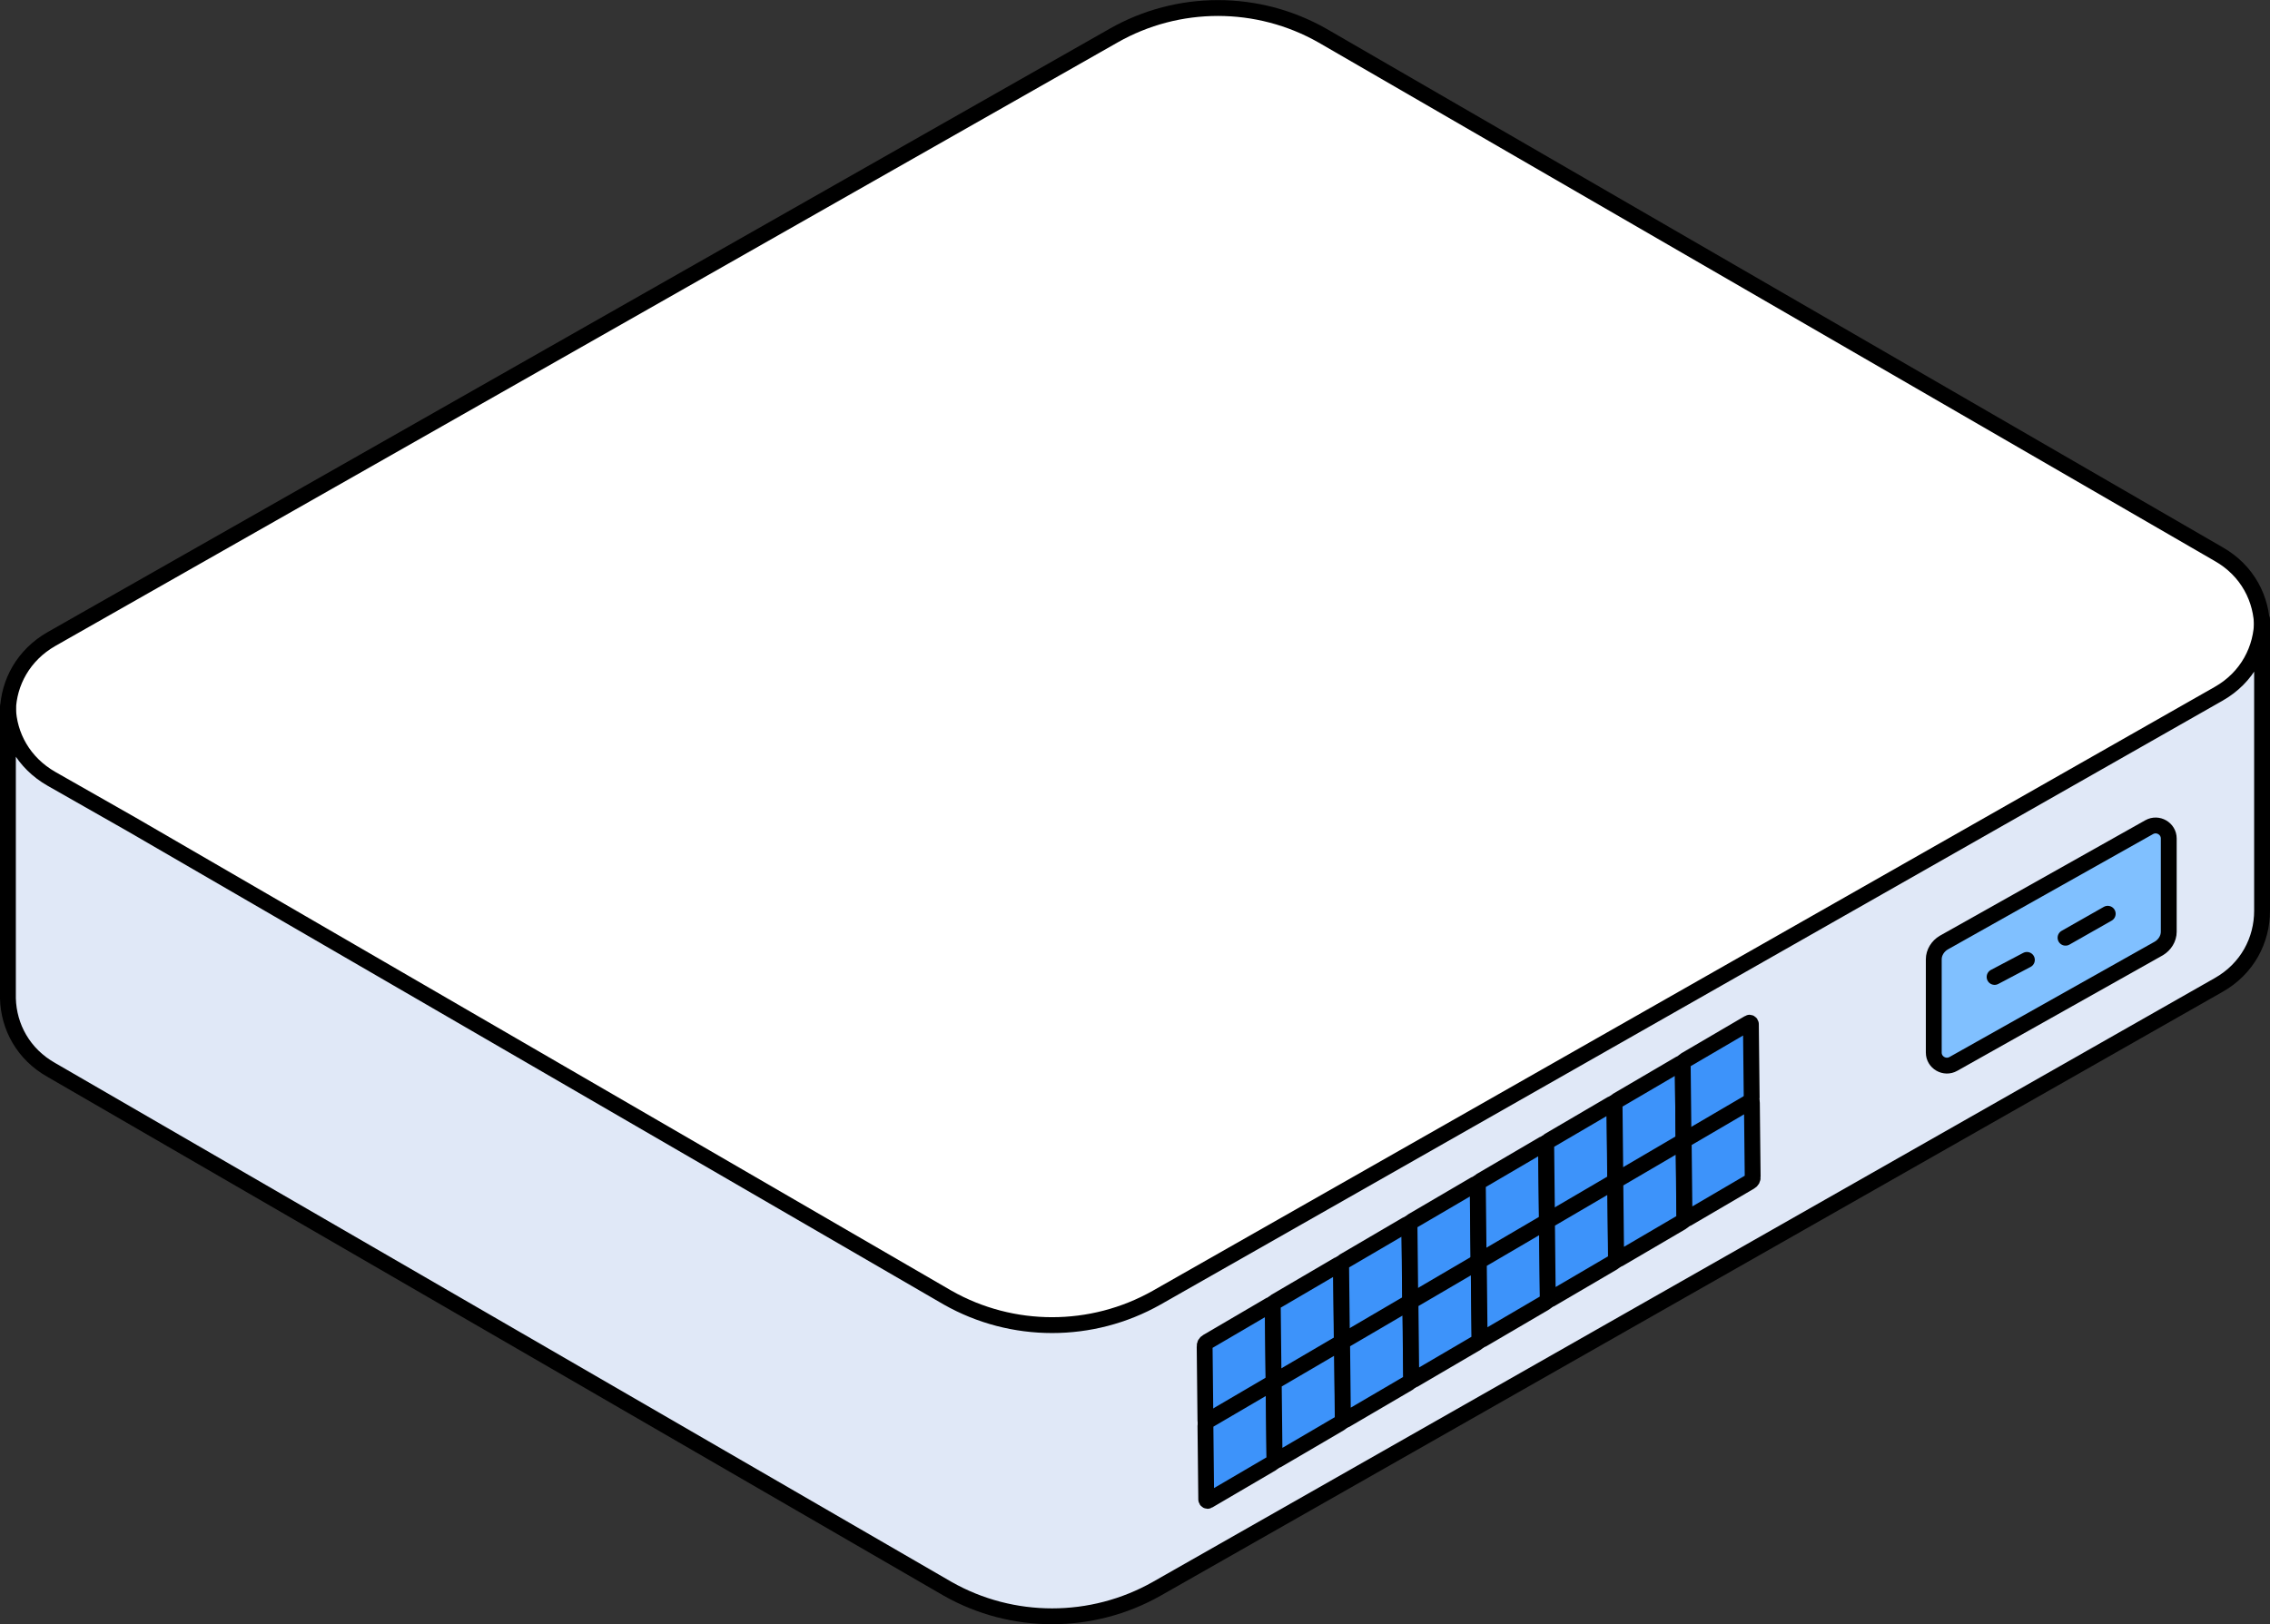 <?xml version="1.0" encoding="UTF-8"?>
<svg id="Layer_2" xmlns="http://www.w3.org/2000/svg" xmlns:xlink="http://www.w3.org/1999/xlink" viewBox="0 0 114.57 82">
  <rect x="0" y="0" width="114.57" height="82" fill="#333333" stroke="none"/>
  <defs>
    <style>
      .cls-1, .cls-2 {
        fill: none;
      }

      .cls-3 {
        fill: #80c0ff;
      }

      .cls-3, .cls-4, .cls-2, .cls-5, .cls-6 {
        stroke: #000;
        stroke-linecap: round;
        stroke-linejoin: round;
        stroke-width: .8px;
      }

      .cls-4 {
        fill: #3d93fa;
      }

      .cls-5 {
        fill: #fff;
      }

      .cls-6 {
        fill: #e0e8f7;
      }

      .cls-7 {
        clip-path: url(#clippath);
      }
    </style>
    <clipPath id="clippath">
      <rect class="cls-1" width="114.57" height="82"/>
    </clipPath>
  </defs>
  <g id="Layer_3">
    <g class="cls-7">
      <g>
        <path class="cls-5" d="M.4,35.87v.28c.04,1.42.77,2.81,2.2,3.61l4.06,2.31,41.17,23.88c3.26,1.85,7.28,1.85,10.55,0l49.53-28.17,4.06-2.31c1.47-.83,2.2-2.28,2.2-3.75s-.73-2.92-2.2-3.75L66.75,1.8c-3.27-1.86-7.29-1.86-10.55,0L2.6,32.26c-1.42.81-2.16,2.2-2.2,3.61Z"/>
        <path class="cls-6" d="M.4,35.71v14.7c.04,1.42.77,2.81,2.2,3.61l45.23,26.19c3.26,1.85,7.28,1.85,10.55,0l53.59-30.48c1.47-.83,2.2-2.28,2.2-3.75v-14.7c0,1.46-.73,2.92-2.2,3.75l-4.06,2.31-49.53,28.17c-3.27,1.85-7.29,1.85-10.55,0L6.66,41.63l-4.06-2.31c-1.42-.81-2.16-2.19-2.2-3.61H.4Z"/>
        <path class="cls-3" d="M98.59,53.71l10.37-5.83c.3-.18.5-.5.5-.84v-4.71c0-.5-.55-.82-.99-.57l-10.37,5.83c-.3.18-.5.5-.5.84v4.71c0,.5.55.82.99.57Z"/>
        <path class="cls-2" d="M102.3,48.46l-1.63.86"/>
        <path class="cls-2" d="M106.38,46.13l-2.13,1.21"/>
        <path class="cls-4" d="M60.94,71.78l3.21-1.88c.09-.05.14-.14.13-.24l-.04-3.74c0-.05-.06-.09-.1-.06l-3.21,1.88c-.09.05-.14.14-.13.24l.04,3.74c0,.05.06.09.1.06Z"/>
        <path class="cls-4" d="M60.98,75.76l3.21-1.88c.09-.05.14-.14.13-.24l-.04-3.74c0-.05-.06-.09-.1-.06l-3.21,1.88c-.09.05-.14.14-.13.24l.04,3.74c0,.05.06.09.1.06Z"/>
        <path class="cls-4" d="M64.38,69.75l3.21-1.88c.09-.05.14-.14.13-.24l-.04-3.74c0-.05-.06-.09-.1-.06l-3.21,1.88c-.09.05-.14.14-.13.24l.04,3.74c0,.05.06.09.1.06Z"/>
        <path class="cls-4" d="M64.43,73.73l3.21-1.88c.09-.05.14-.14.13-.24l-.04-3.74c0-.05-.06-.09-.1-.06l-3.21,1.88c-.09.05-.14.14-.13.24l.04,3.74c0,.05.06.09.1.06Z"/>
        <path class="cls-4" d="M67.83,67.72l3.21-1.88c.09-.05.14-.14.13-.24l-.04-3.74c0-.05-.06-.09-.1-.06l-3.21,1.88c-.09.05-.14.14-.13.24l.04,3.74c0,.05.06.09.1.06Z"/>
        <path class="cls-4" d="M67.88,71.7l3.21-1.88c.09-.05.14-.14.13-.24l-.04-3.74c0-.05-.06-.09-.1-.06l-3.21,1.88c-.09.05-.14.14-.13.24l.04,3.74c0,.05.06.09.1.06Z"/>
        <path class="cls-4" d="M71.28,65.69l3.21-1.88c.09-.05.14-.14.13-.24l-.04-3.74c0-.05-.06-.09-.1-.06l-3.21,1.88c-.09.05-.14.14-.13.24l.04,3.74c0,.05.06.09.1.06Z"/>
        <path class="cls-4" d="M74.63,63.81c0-.05-.06-.09-.1-.06l-3.21,1.88c-.09.05-.14.14-.13.24l.04,3.74c0,.05.06.09.1.06l3.21-1.88c.09-.05.14-.14.13-.24l-.04-3.74Z"/>
        <path class="cls-4" d="M74.73,63.66l3.21-1.88c.09-.05.14-.14.13-.24l-.04-3.74c0-.05-.06-.09-.1-.06l-3.21,1.88c-.09.05-.14.14-.13.24l.04,3.74c0,.05.06.09.1.06Z"/>
        <path class="cls-4" d="M74.78,67.64l3.21-1.88c.09-.05.14-.14.13-.24l-.04-3.74c0-.05-.06-.09-.1-.06l-3.21,1.88c-.09.05-.14.14-.13.24l.04,3.74c0,.05.06.09.1.06Z"/>
        <path class="cls-4" d="M78.18,61.63l3.21-1.88c.09-.05.14-.14.13-.24l-.04-3.74c0-.05-.06-.09-.1-.06l-3.21,1.88c-.09.05-.14.14-.13.24l.04,3.74c0,.05.06.09.1.06Z"/>
        <path class="cls-4" d="M78.22,65.61l3.21-1.88c.09-.05.14-.14.13-.24l-.04-3.74c0-.05-.06-.09-.1-.06l-3.21,1.88c-.09.05-.14.14-.13.24l.04,3.74c0,.05.06.09.1.06Z"/>
        <path class="cls-4" d="M81.63,59.6l3.21-1.88c.09-.05.14-.14.13-.24l-.04-3.74c0-.05-.06-.09-.1-.06l-3.21,1.88c-.09.05-.14.14-.13.24l.04,3.74c0,.05.06.09.1.06Z"/>
        <path class="cls-4" d="M81.67,63.58l3.21-1.88c.09-.05.14-.14.13-.24l-.04-3.74c0-.05-.06-.09-.1-.06l-3.21,1.88c-.09.05-.14.14-.13.24l.04,3.74c0,.05.06.09.1.06Z"/>
        <path class="cls-4" d="M85.07,57.56l3.21-1.88c.09-.05.14-.14.13-.24l-.04-3.74c0-.05-.06-.09-.1-.06l-3.21,1.88c-.09.05-.14.14-.13.24l.04,3.74c0,.05.06.09.1.06Z"/>
        <path class="cls-4" d="M85.12,61.54l3.21-1.88c.09-.05.14-.14.13-.24l-.04-3.74c0-.05-.06-.09-.1-.06l-3.21,1.88c-.09.05-.14.14-.13.24l.04,3.74c0,.05.06.09.1.06Z"/>
      </g>
    </g>
  </g>
</svg>